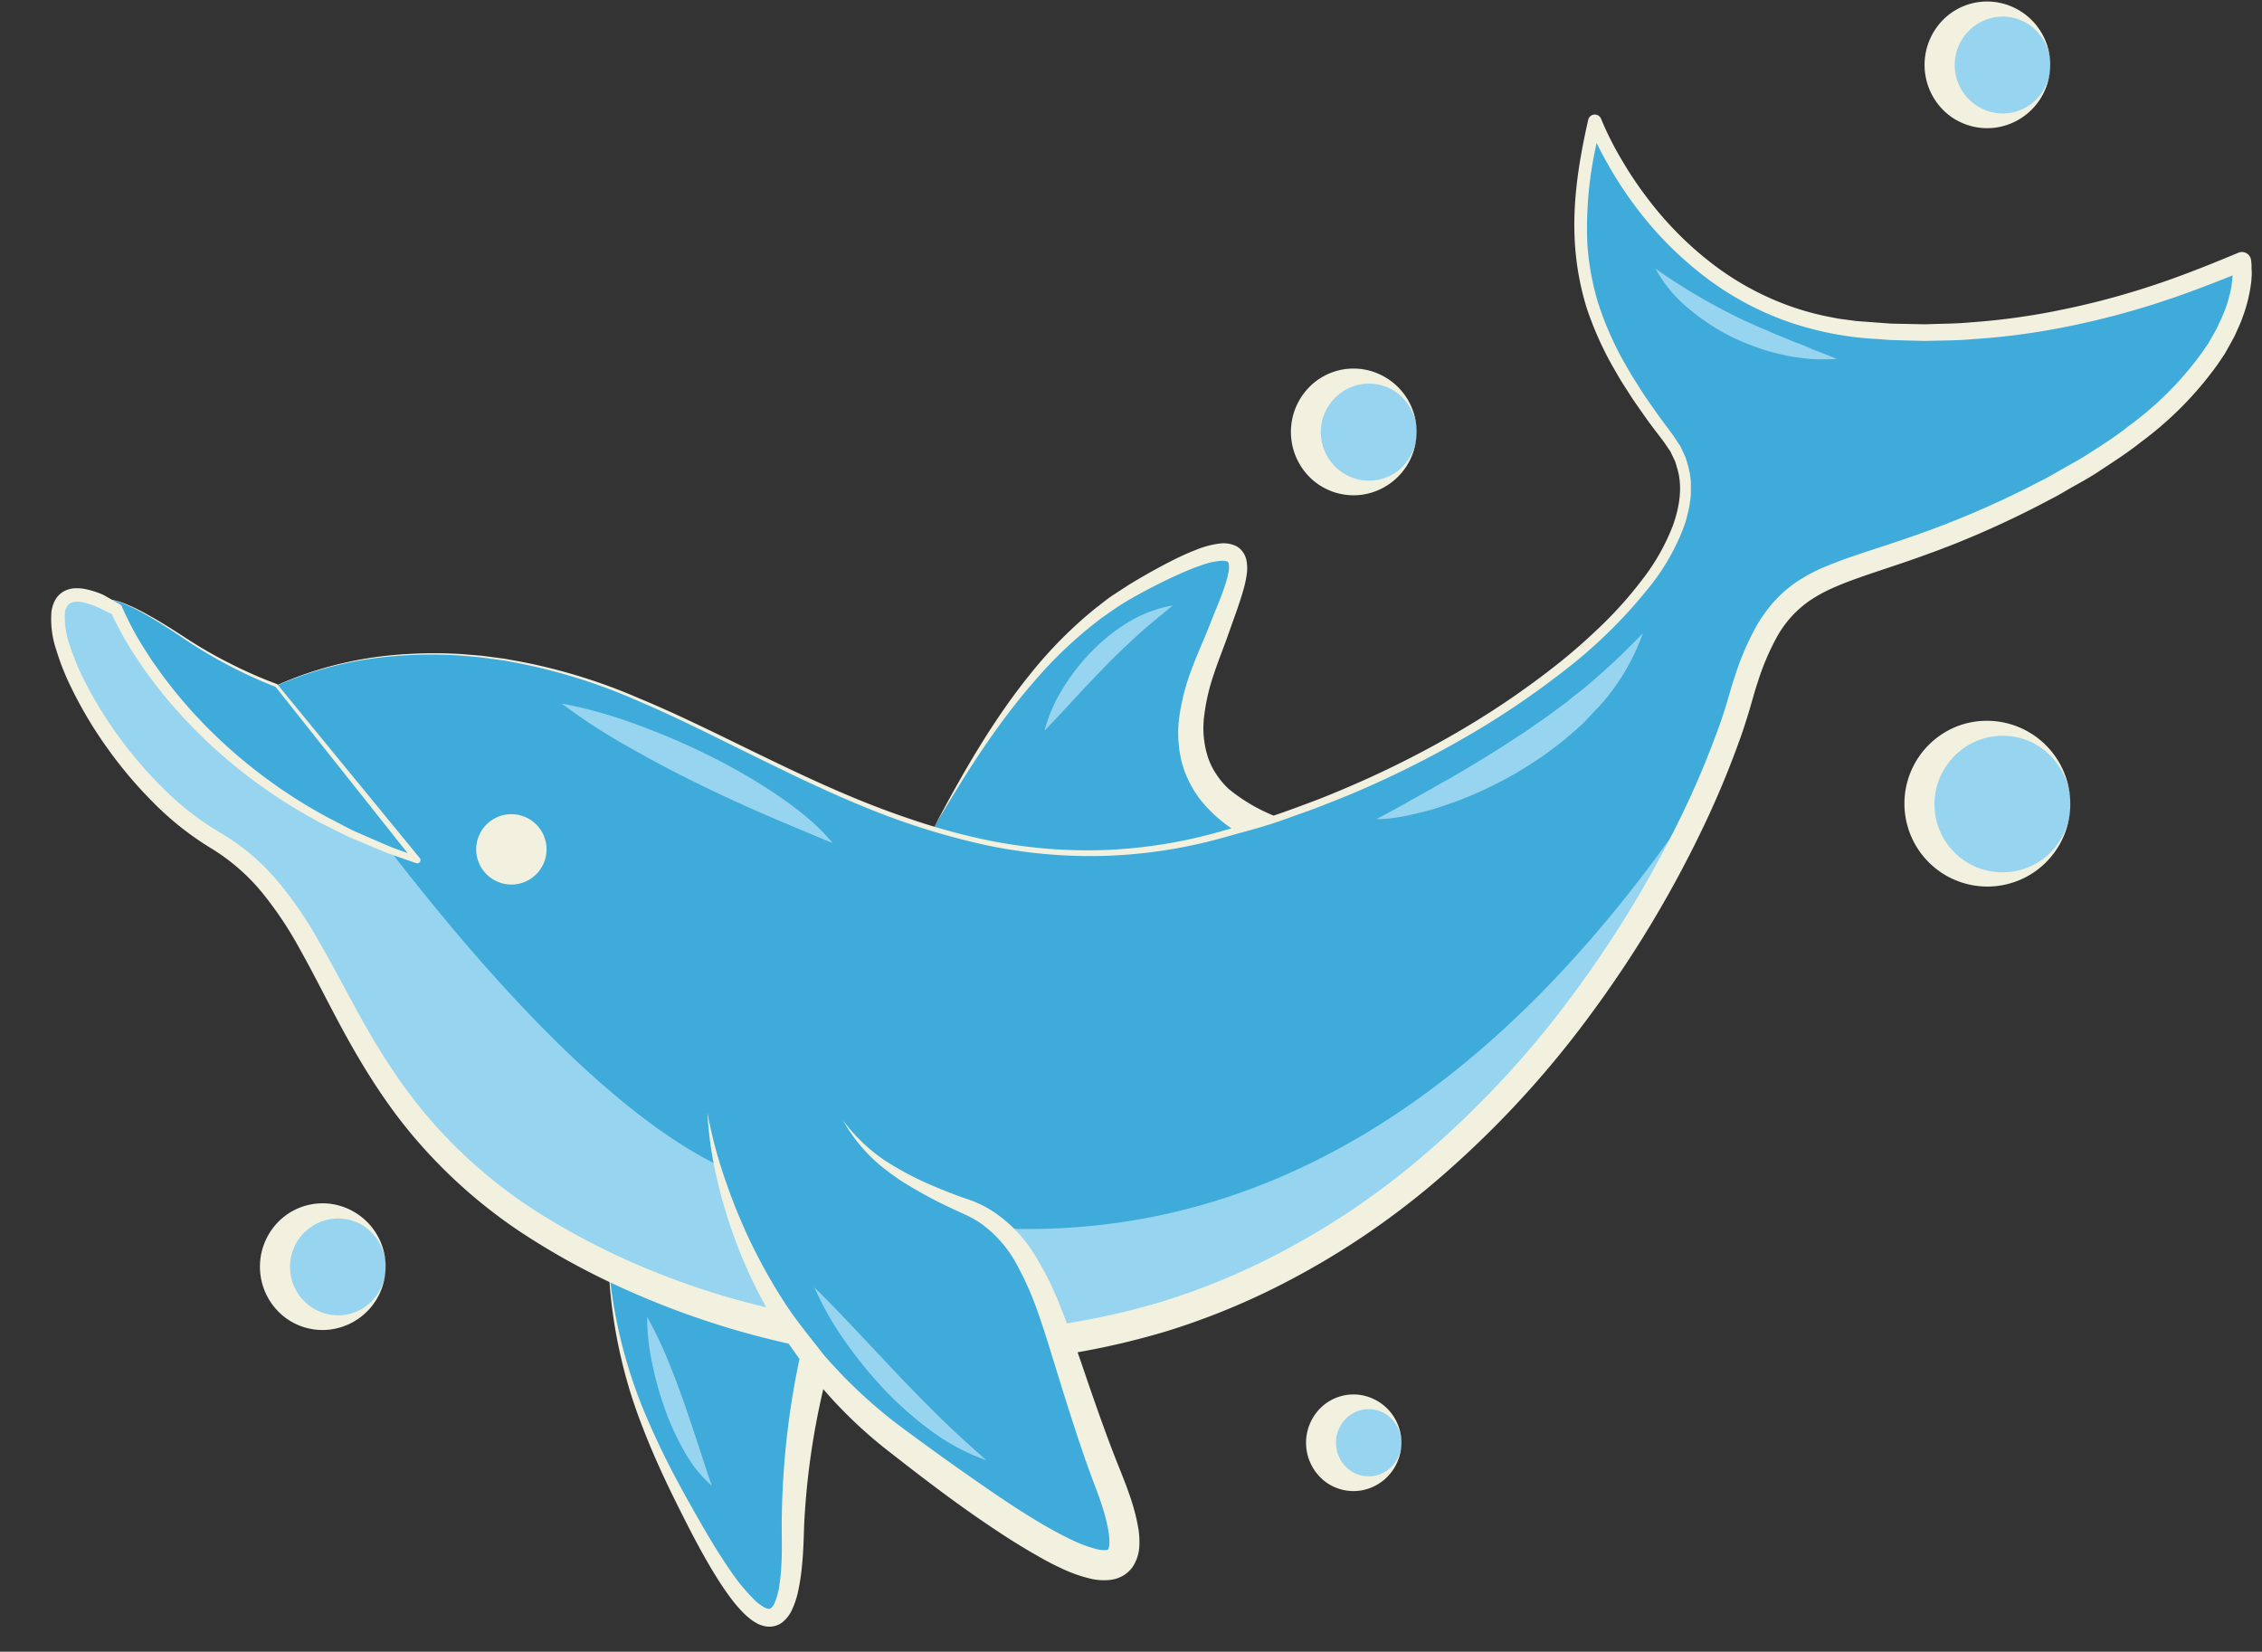 <?xml version="1.0" encoding="UTF-8" standalone="no"?><svg xmlns="http://www.w3.org/2000/svg" xmlns:xlink="http://www.w3.org/1999/xlink" fill="#000000" height="330.3" preserveAspectRatio="xMidYMid meet" version="1" viewBox="25.8 93.2 452.3 330.3" width="452.3" zoomAndPan="magnify"><rect x="25.8" y="93.2" width="452.3" height="330.3" fill="#333333" stroke="none"/><g data-name="4"><g id="change1_1"><path d="M237.74,361.16c2.76,8.1,5.57,17.62,9.74,28.24,11,28.06-8,18-42.47-8.17a95,95,0,0,1-16.36-15.89c-1.76-2.19-3.39-4.38-4.87-6.57a161.14,161.14,0,0,1-36.27-12.28c-4.07-1.95-8.17-4.14-12.24-6.6-44.08-26.63-40.5-63.52-66.33-78.63-24.66-14.43-43.11-57-23-47.87a30.59,30.59,0,0,1,3.18,1.69s14,35.07,60.11,50.09L81.09,230.29c9.57-4.34,28.69-10,55.18-3.19,24.56,6.29,48.21,23.44,76.11,31.88,16.49,5,34.47,7,55,1.87,3.15-.78,6.32-1.66,9.45-2.63,51.8-16,99.39-55.71,82.62-77.32C341.65,158,338.57,143,344.62,117.43c0,0,14.06,37.54,52.14,41.55s68.38-10,77.27-13.51c0,0,4.12,22.72-38.08,45.16s-53.22,10.42-62.24,42.48C365.08,263.83,322.4,348.84,237.74,361.16Z" fill="#97d4ef"/></g><g id="change2_1"><path d="M474,145.47C465.14,149,434.83,163,396.76,159s-52.14-41.55-52.14-41.55c-6.05,25.58-3,40.54,14.82,63.47,16.77,21.61-30.81,61.35-82.61,77.32-21.25-11-10.72-29.75-7.31-39.14,4-11,11-24-17-8-20.11,11.49-33,35.33-40.11,47.92-27.9-8.45-51.55-25.6-76.11-31.89-26.49-6.79-45.61-1.15-55.18,3.19a92.58,92.58,0,0,1-18-9.2c-6.27-4.17-14.45-9.31-17.21-7.71a30.82,30.82,0,0,1,3.18,1.7S62,247.32,103.7,263.21c13.58,17.49,40.53,50.53,65.5,62.92a104,104,0,0,0,14.58,32.64,160.47,160.47,0,0,1-36.27-12.28c1.29,20.32,8.34,35.52,17.89,52.94,12.12,22,19,24,19,0,0-12.1,2.15-24.62,4.29-34.09A94.55,94.55,0,0,0,205,381.22c34.46,26.22,53.49,36.24,42.47,8.18-4.17-10.62-7-20.14-9.74-28.24-3.29-9.72-6.49-17.36-11.81-22.29,39.63,1.56,92.31-13.54,142.3-90.43a137.84,137.84,0,0,0,5.48-15.33c9-32.06,20-20,62.24-42.47S474,145.47,474,145.47Z" fill="#3eabdb"/></g><g id="change3_1"><path d="M476,146.74a6.61,6.61,0,0,0,0-.76,8.15,8.15,0,0,0-.1-.84h0a1.82,1.82,0,0,0-.11-.4,1.84,1.84,0,0,0-2.41-1c-5.79,2.41-11.45,4.69-17.32,6.61a157.56,157.56,0,0,1-17.82,4.75A135.57,135.57,0,0,1,420,157.65c-3.06.3-6.14.28-9.21.4l-4.61-.09-2.3-.05-2.3-.17-4.59-.34-2.25-.3c-.76-.09-1.5-.2-2.24-.36a55,55,0,0,1-8.77-2.32,57,57,0,0,1-15.86-8.72,68.32,68.32,0,0,1-12.76-13,74.28,74.28,0,0,1-5.09-7.62,63,63,0,0,1-4.08-8.13l0,0a1.35,1.35,0,0,0-2.57.22c-1.84,8.12-3.22,16.51-2.64,25A55.73,55.73,0,0,0,343,154.58a66.26,66.26,0,0,0,5.08,11.57l1.57,2.72c.53.91,1.12,1.77,1.68,2.66,1.1,1.78,2.34,3.46,3.53,5.18s2.52,3.34,3.74,5l.81,1.2.41.6.31.66.62,1.3c.16.45.27.92.42,1.38,1.12,3.71.46,7.78-.89,11.51a42.2,42.2,0,0,1-5.92,10.51,79.34,79.34,0,0,1-8.11,9.19c-2.94,2.86-6,5.56-9.25,8.13A169.76,169.76,0,0,1,316.56,240a198.33,198.33,0,0,1-22.14,11c-1.9.8-3.8,1.6-5.73,2.32s-3.86,1.46-5.8,2.14c-.81.3-1.62.57-2.43.84a35,35,0,0,1-9-5.35,15.87,15.87,0,0,1-2.5-3,13.88,13.88,0,0,1-1.68-3.49,19,19,0,0,1-.71-8,40.64,40.64,0,0,1,1.93-8.39c.91-2.81,2.07-5.58,3.1-8.56s2.1-5.68,2.95-8.8a21.6,21.6,0,0,0,.51-2.45,8.69,8.69,0,0,0,0-2.88,3.78,3.78,0,0,0-.24-.85,3.39,3.39,0,0,0-.45-.86,3.75,3.75,0,0,0-1.52-1.33,6,6,0,0,0-3.15-.45,18.38,18.38,0,0,0-4.83,1.3c-1.5.57-2.91,1.23-4.31,1.92-2.77,1.38-5.46,2.89-8.09,4.46-1.32.78-2.61,1.68-3.92,2.51s-2.49,1.86-3.73,2.78a86,86,0,0,0-13,13.12c-7.62,9.42-13.58,19.94-19.2,30.54-4.73-1.42-9.39-3.1-14-4.93-7.67-3.08-15.13-6.66-22.57-10.28s-14.87-7.32-22.53-10.5a113.36,113.36,0,0,0-23.73-7.32l-3.06-.55-3.08-.41-1.54-.2-1.55-.13c-1-.07-2.07-.18-3.1-.24a92.08,92.08,0,0,0-12.43.19,73.4,73.4,0,0,0-23.67,6l-.06-.06a.26.26,0,0,0-.13-.1,86.79,86.79,0,0,1-9-3.93,89.39,89.39,0,0,1-8.57-4.86c-2.76-1.79-5.53-3.59-8.42-5.17a37.11,37.11,0,0,0-4.45-2.14,13.43,13.43,0,0,0-2.37-.71h-.09l-1.76-1A17.47,17.47,0,0,0,42.85,211a8.61,8.61,0,0,0-2.12-.16,5.13,5.13,0,0,0-2.3.69,4.51,4.51,0,0,0-1.69,1.84,7,7,0,0,0-.65,2.13,19,19,0,0,0,.95,7.62,48.78,48.78,0,0,0,2.65,6.85A82.94,82.94,0,0,0,47,242.44a86.17,86.17,0,0,0,9.34,11.13,60.57,60.57,0,0,0,11.46,9.14,40.59,40.59,0,0,1,10.3,8.85,73.88,73.88,0,0,1,7.71,11.54c2.3,4.09,4.43,8.33,6.66,12.56,4.43,8.46,9.37,16.87,15.63,24.36a102.66,102.66,0,0,0,21.67,19.47,145.16,145.16,0,0,0,17.9,10.09,99.53,99.53,0,0,0,6.75,29.35c2,5.19,4.34,10.25,6.82,15.22s5,9.93,8,14.71c.75,1.19,1.53,2.37,2.39,3.53a28.32,28.32,0,0,0,2.83,3.36,13.82,13.82,0,0,0,1.81,1.54,10.87,10.87,0,0,0,1.13.67,5.85,5.85,0,0,0,1.43.46,4.3,4.3,0,0,0,3.36-.76,6.88,6.88,0,0,0,1.83-2.24,17.4,17.4,0,0,0,1.46-4.45,40.82,40.82,0,0,0,.65-4.31c.3-2.82.38-5.71.46-8.43A150.63,150.63,0,0,1,190.42,371a91,91,0,0,0,13.25,12.56c6.11,4.78,12.28,9.52,18.75,13.93,3.23,2.21,6.51,4.36,10,6.36,1.73,1,3.49,2,5.35,2.85a29,29,0,0,0,6.06,2.19,11.45,11.45,0,0,0,3.89.26,6.79,6.79,0,0,0,2.41-.72,6.24,6.24,0,0,0,2.13-1.86,8.12,8.12,0,0,0,1.36-4.31,16.42,16.42,0,0,0-.22-3.51,39.74,39.74,0,0,0-1.57-6.08c-.63-1.91-1.4-3.83-2.09-5.58-2.86-7.08-5.34-14.34-7.84-21.68l-.63-1.79a153.85,153.85,0,0,0,18-4.27,143.25,143.25,0,0,0,20-7.91,159.1,159.1,0,0,0,35.67-23.79,197.66,197.66,0,0,0,28.86-31.51,228.64,228.64,0,0,0,22.08-36.51,185.9,185.9,0,0,0,8.23-19.75c.57-1.7,1.12-3.41,1.63-5.14l.73-2.53c.23-.83.48-1.65.76-2.46a49.63,49.63,0,0,1,3.92-9.26,21.64,21.64,0,0,1,6.34-7.06,30.33,30.33,0,0,1,4.25-2.41c1.52-.69,3.09-1.32,4.71-1.91,3.24-1.18,6.61-2.25,10-3.41s6.7-2.36,10-3.66a193,193,0,0,0,19.37-9c1.59-.79,3.11-1.75,4.67-2.62s3.12-1.73,4.62-2.71c3-2,6-3.87,8.83-6.14a70.06,70.06,0,0,0,15.21-15.39l1.54-2.28,1.34-2.41c.22-.41.46-.8.65-1.22l.57-1.27a25.15,25.15,0,0,0,1.05-2.57,31,31,0,0,0,1.44-5.43l.21-1.4.1-1.44A14.15,14.15,0,0,0,476,146.74ZM233,229a84.25,84.25,0,0,1,13.18-12.3c1.24-.84,2.44-1.73,3.7-2.53s2.54-1.54,3.87-2.26c2.66-1.44,5.35-2.8,8.08-4,1.36-.61,2.73-1.18,4.11-1.64a15.33,15.33,0,0,1,4-.93,3,3,0,0,1,1.31.18c.09.07.12.09.15.17a.31.31,0,0,1,.06.15.71.71,0,0,1,.06.26,5.21,5.21,0,0,1-.1,1.66,18.22,18.22,0,0,1-.51,2c-.86,2.74-2.1,5.52-3.22,8.4s-2.37,5.54-3.47,8.48a44.77,44.77,0,0,0-2.52,9.29A24,24,0,0,0,262.2,246a21.22,21.22,0,0,0,5.21,8.94,29.38,29.38,0,0,0,4.62,3.92l-1,.27a97.74,97.74,0,0,1-24.29,4.05A99.32,99.32,0,0,1,222.23,261c-3.23-.69-6.42-1.53-9.59-2.48C218.69,248.18,225.08,238,233,229ZM50.69,214a38.56,38.56,0,0,1,4.41,2.2c2.86,1.63,5.59,3.46,8.33,5.29a87.81,87.81,0,0,0,8.53,5,88.92,88.92,0,0,0,8.94,4.06l26.39,33.24-2.56-.93c-1.57-.57-3.07-1.3-4.61-1.94l-2.29-1a23.17,23.17,0,0,1-2.26-1.05l-4.43-2.3a102.31,102.31,0,0,1-16.49-11.13,98.13,98.13,0,0,1-14-14.13c-1-1.3-2.06-2.58-3-3.95l-1.43-2-1.34-2.08a62.85,62.85,0,0,1-4.65-8.64l0-.08a1.09,1.09,0,0,0-.49-.53l-1.4-.77A12.88,12.88,0,0,1,50.69,214Zm131.42,184.2c0,2.82.09,5.47-.08,8.15a38,38,0,0,1-.4,3.92,13.47,13.47,0,0,1-.94,3.48,3.35,3.35,0,0,1-.68,1,.66.66,0,0,1-.56.16,2.13,2.13,0,0,1-.54-.15,4.91,4.91,0,0,1-.67-.36,9.51,9.51,0,0,1-1.4-1.09,37.67,37.67,0,0,1-5.05-6.1c-3.09-4.46-5.8-9.28-8.5-14.09s-5.21-9.71-7.43-14.75a98.32,98.32,0,0,1-8-28.7,169.25,169.25,0,0,0,35.63,12.23l2.17,3.06A163.7,163.7,0,0,0,182.11,398.17ZM472,150.42a26.58,26.58,0,0,1-1.31,4.75,20.1,20.1,0,0,1-1,2.31l-.51,1.14c-.17.38-.4.73-.6,1.1l-1.24,2.2L465.89,164a66.2,66.2,0,0,1-14.47,14.42c-2.69,2.16-5.65,4-8.54,5.86-1.46.93-3,1.73-4.51,2.6s-3,1.75-4.56,2.52a189.93,189.93,0,0,1-19,8.63q-4.87,1.88-9.85,3.53c-3.32,1.12-6.67,2.16-10.06,3.36-1.69.61-3.39,1.28-5.08,2a35.06,35.06,0,0,0-4.95,2.76,25.14,25.14,0,0,0-4.35,3.83,29.47,29.47,0,0,0-3.37,4.64,53.73,53.73,0,0,0-4.39,10.11c-.3.86-.57,1.72-.82,2.58l-.75,2.54c-.49,1.65-1,3.29-1.6,4.92a178.87,178.87,0,0,1-8.14,19.17,223.59,223.59,0,0,1-21.83,35.55,192.46,192.46,0,0,1-28.3,30.48,153.14,153.14,0,0,1-34.57,22.72,136.12,136.12,0,0,1-19.27,7.47,147.54,147.54,0,0,1-18.35,4.15c-.43-1.15-.88-2.3-1.34-3.45a62.1,62.1,0,0,0-5.39-10.71,27.25,27.25,0,0,0-8.75-8.67,23.33,23.33,0,0,0-2.78-1.4c-1-.42-1.88-.71-2.77-1-1.8-.66-3.59-1.35-5.34-2.1a61.94,61.94,0,0,1-10.11-5.3,34.52,34.52,0,0,1-8.26-7.93,31.82,31.82,0,0,0,7.46,9,50.93,50.93,0,0,0,4.77,3.47c1.67,1,3.37,2,5.11,2.93s3.49,1.78,5.27,2.59c.89.42,1.8.81,2.58,1.2a19.71,19.71,0,0,1,2.31,1.36,23.82,23.82,0,0,1,7.08,8,62.33,62.33,0,0,1,4.51,10.23c1.26,3.57,2.36,7.26,3.5,10.94,2.29,7.38,4.59,14.84,7.32,22.18.71,1.86,1.35,3.53,1.91,5.31a32.32,32.32,0,0,1,1.27,5.16,11.5,11.5,0,0,1,.14,2.27,2.59,2.59,0,0,1-.27,1.17s0,0,0,0a.87.87,0,0,1-.36.09,5.83,5.83,0,0,1-1.86-.18,25.87,25.87,0,0,1-4.82-1.77c-1.64-.76-3.29-1.64-4.92-2.56-3.26-1.86-6.47-3.92-9.64-6.05-6.32-4.29-12.59-8.76-18.79-13.34A98.28,98.28,0,0,1,190.4,364a.08.08,0,0,0,0,0h0c-2.72-3.53-5.61-6.95-8-10.75a110.78,110.78,0,0,1-6.56-11.77,113.42,113.42,0,0,1-5.1-12.56,94,94,0,0,1-3.49-13.18,75.69,75.69,0,0,0,2,13.6A98.66,98.66,0,0,0,179,354.62a154.13,154.13,0,0,1-21.44-6.74,143.7,143.7,0,0,1-24.9-12.69A97.72,97.72,0,0,1,111.75,317c-6.07-7-11-15-15.47-23.35-2.27-4.15-4.48-8.38-6.9-12.54a77,77,0,0,0-8.32-12,44,44,0,0,0-11.38-9.48,57.46,57.46,0,0,1-10.91-8.45,82.25,82.25,0,0,1-9.14-10.56,79.56,79.56,0,0,1-7.26-11.94,46.9,46.9,0,0,1-2.6-6.4,16.55,16.55,0,0,1-1-6.42,2.65,2.65,0,0,1,1-2,3.63,3.63,0,0,1,2.5-.22,14.71,14.71,0,0,1,3.09,1L48.15,216a66.06,66.06,0,0,0,4.78,8.53l1.41,2.12,1.5,2.06c1,1.39,2.07,2.69,3.13,4a100.19,100.19,0,0,0,14.47,14.21A103.79,103.79,0,0,0,90.38,258l4.53,2.26a21.74,21.74,0,0,0,2.31,1l2.33,1c1.57.63,3.1,1.34,4.69,1.89l4.78,1.66a.66.66,0,0,0,.62-.11.64.64,0,0,0,.09-.91h0l-28.35-34.6a73.47,73.47,0,0,1,23.69-5.82,89.88,89.88,0,0,1,12.39-.1c1,.06,2.06.17,3.09.26l1.54.14,1.54.21,3.07.42,3,.57a112.34,112.34,0,0,1,23.59,7.46c7.62,3.22,15,7,22.43,10.64s14.87,7.31,22.56,10.45A145,145,0,0,0,222,262a100.77,100.77,0,0,0,24.8,2.35,99.48,99.48,0,0,0,24.61-3.93c2-.56,4-1.09,6-1.67s4-1.23,5.93-1.94,3.92-1.36,5.86-2.12,3.87-1.51,5.79-2.29a201.52,201.52,0,0,0,22.39-10.95,169.12,169.12,0,0,0,20.78-13.81A98.46,98.46,0,0,0,356,210.09a44.17,44.17,0,0,0,6.29-11l.55-1.51.41-1.57a22.54,22.54,0,0,0,.57-3.2,10,10,0,0,0,.08-1.64c0-.55,0-1.1,0-1.65a18,18,0,0,0-.58-3.25c-.16-.53-.3-1.07-.48-1.59l-.7-1.51-.35-.75-.46-.69-.91-1.38c-1.22-1.68-2.48-3.29-3.67-5s-2.37-3.36-3.43-5.11c-.54-.87-1.12-1.71-1.62-2.6L350.19,165a64.38,64.38,0,0,1-4.82-11.17A52.88,52.88,0,0,1,343.2,142a76.28,76.28,0,0,1,1.86-20.21c.78,1.61,1.62,3.18,2.51,4.73a76.89,76.89,0,0,0,5.22,7.93A71.11,71.11,0,0,0,366,148a60.3,60.3,0,0,0,16.64,9.29A64,64,0,0,0,401.31,161l2.36.19,2.36.07,4.72.12c3.14-.1,6.3-.06,9.43-.35a138.32,138.32,0,0,0,18.7-2.47,161.38,161.38,0,0,0,18.25-4.74c5.11-1.63,10.16-3.57,15.09-5.55l-.08,1Z" fill="#f2f0df"/></g><g id="change1_2"><path d="M301,257c2.52-1.28,4.92-2.63,7.33-4l3.59-2c1.17-.7,2.36-1.37,3.55-2,4.71-2.72,9.32-5.54,13.81-8.5l1.69-1.1,1.64-1.16c1.1-.76,2.24-1.49,3.29-2.31l3.24-2.39c1-.85,2.08-1.68,3.15-2.51a141.81,141.81,0,0,0,12-11.19,43.15,43.15,0,0,1-8.71,14.61c-1,1-1.95,2.09-2.95,3.11s-2.12,1.91-3.19,2.86-2.23,1.78-3.35,2.66l-1.72,1.27-1.78,1.18a77.44,77.44,0,0,1-15.1,7.74c-1.33.49-2.66.95-4,1.39s-2.71.81-4.09,1.14-2.75.65-4.16.85A25,25,0,0,1,301,257Z" fill="#97d4ef"/></g><g id="change1_3"><path d="M138.1,233.89a90.69,90.69,0,0,1,14.9,4.16,143.69,143.69,0,0,1,14.1,6,120.45,120.45,0,0,1,13.36,7.64c1.07.72,2.13,1.45,3.18,2.21s2.06,1.58,3.07,2.39a40.28,40.28,0,0,1,5.58,5.5c-4.82-2-9.45-3.92-14.11-5.94s-9.22-4.15-13.75-6.39-9-4.62-13.43-7.16A119.5,119.5,0,0,1,138.1,233.89Z" fill="#97d4ef"/></g><g id="change1_4"><path d="M234.66,239.3a30.66,30.66,0,0,1,3.74-8.55,42.35,42.35,0,0,1,5.75-7.35,36.48,36.48,0,0,1,7.36-5.83,25.48,25.48,0,0,1,8.77-3.29c-2.4,2.05-4.73,3.84-6.91,5.85s-4.32,4-6.35,6.09-4.08,4.24-6.11,6.43S236.86,237.06,234.66,239.3Z" fill="#97d4ef"/></g><g id="change1_5"><path d="M356.82,146.9c2.85,2.06,5.7,3.85,8.6,5.55s5.83,3.25,8.82,4.7l2.27,1c.75.38,1.52.69,2.29,1l2.3,1c.79.3,1.56.62,2.34.94l1.17.5,1.19.44c.79.3,1.59.62,2.38,1,1.59.64,3.22,1.18,4.84,1.95a40.45,40.45,0,0,1-5.28,0c-.87-.09-1.75-.19-2.62-.31a25.28,25.28,0,0,1-2.6-.47c-.86-.2-1.72-.4-2.57-.62s-1.69-.53-2.53-.8a49.62,49.62,0,0,1-4.92-2,43.38,43.38,0,0,1-8.91-5.76A27.15,27.15,0,0,1,356.82,146.9Z" fill="#97d4ef"/></g><g id="change1_6"><path d="M188.65,350.67c3,2.9,5.79,5.88,8.59,8.83l8.32,8.85c2.8,2.91,5.61,5.79,8.49,8.61s5.88,5.5,9,8.27a42.72,42.72,0,0,1-11-5.84,71.56,71.56,0,0,1-9.37-8.26,85.24,85.24,0,0,1-7.86-9.64A61.33,61.33,0,0,1,188.65,350.67Z" fill="#97d4ef"/></g><g id="change1_7"><path d="M155.2,356.57a74.18,74.18,0,0,1,4,8.27c1.15,2.79,2.21,5.59,3.21,8.4s1.93,5.64,2.87,8.47,1.81,5.66,2.85,8.61a25.93,25.93,0,0,1-5.74-7.33,51.28,51.28,0,0,1-3.77-8.4,63.22,63.22,0,0,1-2.43-8.84A43.8,43.8,0,0,1,155.2,356.57Z" fill="#97d4ef"/></g><g id="change3_2"><circle cx="128.05" cy="263.05" fill="#f2f0df" r="7.04"/></g><g id="change1_8"><circle cx="91.84" cy="346.51" fill="#97d4ef" r="11.06"/></g><g id="change1_9"><circle cx="297.99" cy="381.71" fill="#97d4ef" r="8.04"/></g><g id="change1_10"><circle cx="424.69" cy="254" fill="#97d4ef" r="15.08"/></g><g id="change1_11"><circle cx="297.99" cy="179.58" fill="#97d4ef" r="11.06"/></g><g id="change1_12"><circle cx="424.69" cy="106.18" fill="#97d4ef" r="11.06"/></g><g id="change3_3"><path d="M435.76,106.18a12.69,12.69,0,0,1-11.07,12.56,12.51,12.51,0,0,1-9.66-2.9,12.81,12.81,0,0,1,0-19.33,12.42,12.42,0,0,1,9.67-2.91,12.71,12.71,0,0,1,11.07,12.58Zm0,0a9.77,9.77,0,0,0-3.54-7.53,9.43,9.43,0,0,0-7.53-2,9.7,9.7,0,0,0,0,19.11,9.49,9.49,0,0,0,7.54-2A9.82,9.82,0,0,0,435.76,106.18Z" fill="#f2f0df"/></g><g id="change3_4"><path d="M439.78,254a16.59,16.59,0,1,1-27.6-12.51,16.46,16.46,0,0,1,5.93-3.39A16.69,16.69,0,0,1,439.78,254Zm0,0a13.79,13.79,0,0,0-4.72-10.37,13.45,13.45,0,0,0-4.94-2.73,13.55,13.55,0,0,0-14.24,4.28,13.61,13.61,0,0,0,19.19,19.19A13.81,13.81,0,0,0,439.78,254Z" fill="#f2f0df"/></g><g id="change3_5"><path d="M306,381.71a9.66,9.66,0,0,1-8,9.54,9.4,9.4,0,0,1-7.52-2,9.8,9.8,0,0,1,0-15.06,9.41,9.41,0,0,1,7.54-2,9.68,9.68,0,0,1,8,9.56Zm0,0a6.81,6.81,0,0,0-2.64-5.4,6.41,6.41,0,0,0-5.4-1.13,6.56,6.56,0,0,0-3.84,2.68,6.85,6.85,0,0,0,0,7.7,6.43,6.43,0,0,0,9.25,1.55A6.84,6.84,0,0,0,306,381.71Z" fill="#f2f0df"/></g><g id="change3_6"><path d="M309.05,179.58A12.69,12.69,0,0,1,298,192.15a12.48,12.48,0,0,1-9.66-2.91,12.79,12.79,0,0,1,0-19.33A12.44,12.44,0,0,1,298,167a12.69,12.69,0,0,1,11.06,12.57Zm0,0a9.82,9.82,0,0,0-3.53-7.53,9.43,9.43,0,0,0-7.53-2,9.61,9.61,0,0,0-6,3.57,9.69,9.69,0,0,0,0,12,9.61,9.61,0,0,0,6,3.57,9.42,9.42,0,0,0,7.53-2A9.83,9.83,0,0,0,309.05,179.58Z" fill="#f2f0df"/></g><g id="change3_7"><path d="M102.91,346.51a12.67,12.67,0,0,1-11.07,12.56,12.43,12.43,0,0,1-9.65-2.9,12.79,12.79,0,0,1,0-19.33,12.46,12.46,0,0,1,9.66-2.91,12.71,12.71,0,0,1,11.07,12.58Zm0,0A9.8,9.8,0,0,0,99.37,339a9.41,9.41,0,0,0-7.53-2,9.69,9.69,0,0,0,0,19.1,9.42,9.42,0,0,0,7.54-2A9.81,9.81,0,0,0,102.91,346.51Z" fill="#f2f0df"/></g></g></svg>